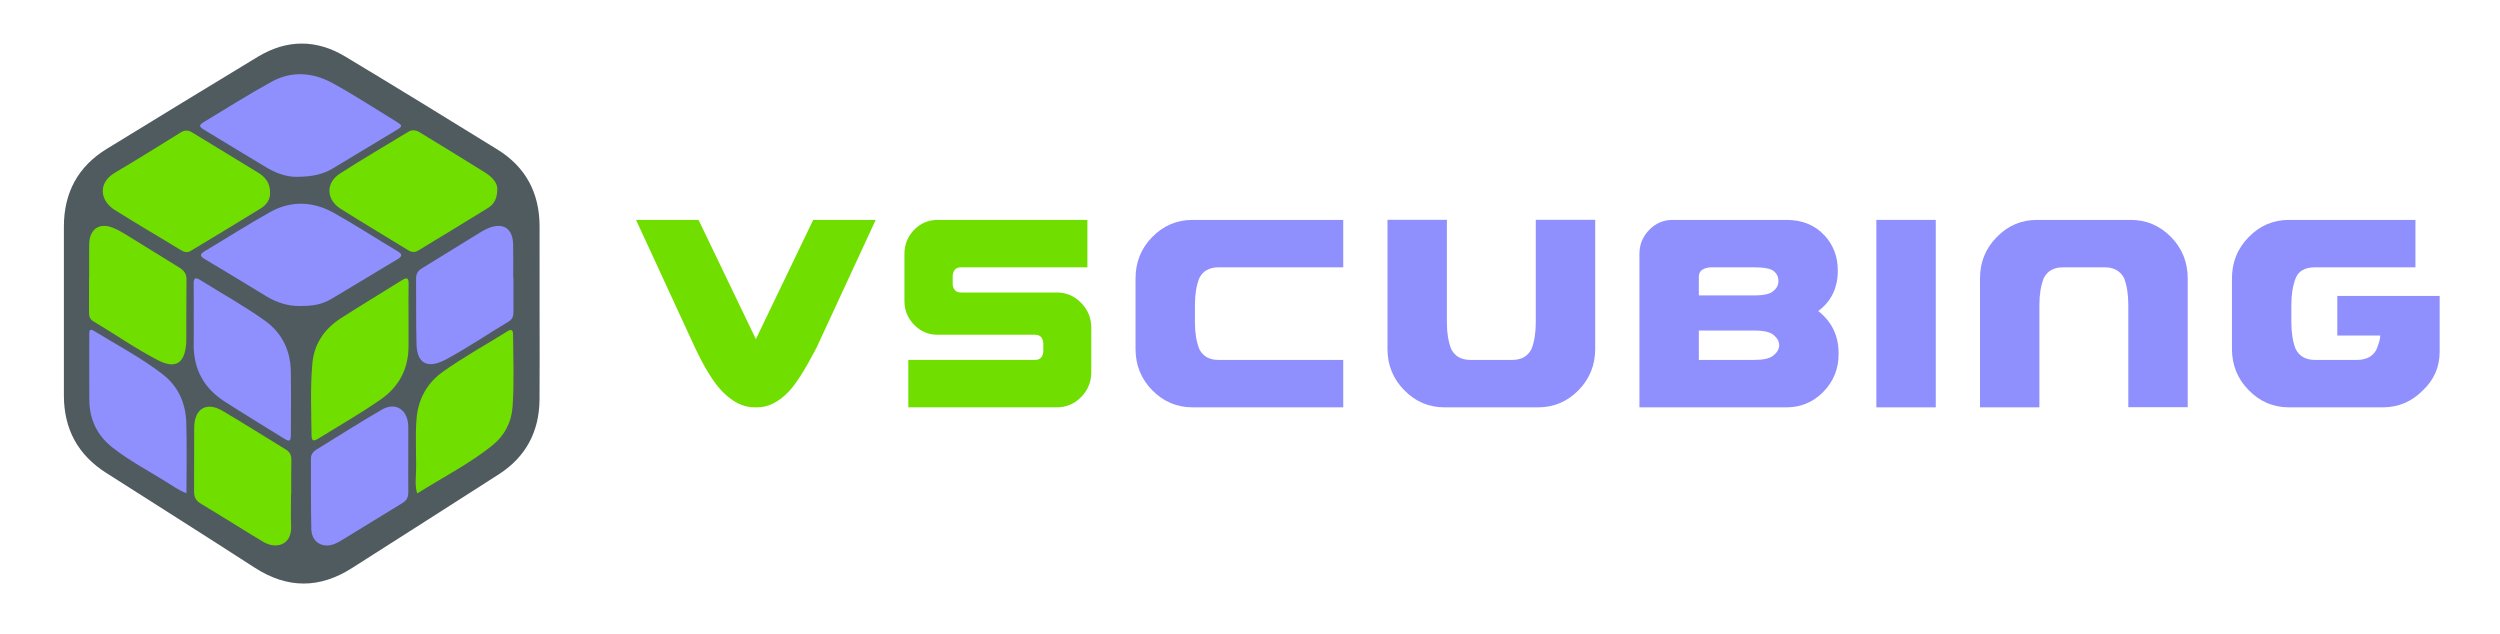 <svg width="213" height="54" viewBox="0 0 213 54" fill="none" xmlns="http://www.w3.org/2000/svg">
<path d="M45.973 26.66C45.973 29.121 45.99 31.581 45.968 34.042C45.945 36.793 44.786 38.936 42.515 40.4C38.354 43.081 34.17 45.725 30 48.392C27.229 50.164 24.487 50.162 21.712 48.373C17.502 45.657 13.27 42.977 9.044 40.288C6.657 38.769 5.446 36.579 5.443 33.701C5.439 28.903 5.44 24.104 5.443 19.306C5.445 16.403 6.651 14.182 9.087 12.689C13.374 10.062 17.663 7.441 21.963 4.839C24.435 3.343 26.956 3.337 29.422 4.821C33.763 7.433 38.083 10.082 42.394 12.746C44.779 14.22 45.964 16.424 45.972 19.278C45.978 21.738 45.973 24.199 45.973 26.66Z" fill="#505B60"/>
<path d="M42.369 16.039C42.384 16.938 42.071 17.414 41.571 17.723C39.602 18.944 37.616 20.134 35.638 21.34C35.349 21.516 35.082 21.504 34.794 21.327C32.872 20.147 30.934 18.994 29.025 17.792C27.783 17.01 27.734 15.583 28.961 14.791C30.873 13.555 32.841 12.411 34.786 11.23C35.115 11.03 35.444 11.083 35.753 11.272C37.609 12.406 39.469 13.534 41.312 14.689C41.887 15.049 42.349 15.533 42.369 16.039Z" fill="#70DF00"/>
<path d="M25.275 15.066C24.584 15.086 23.646 14.831 22.782 14.314C21.005 13.252 19.235 12.18 17.466 11.103C16.909 10.764 16.906 10.673 17.446 10.348C19.34 9.207 21.212 8.024 23.146 6.96C24.857 6.021 26.659 6.166 28.326 7.078C30.192 8.098 31.98 9.266 33.796 10.382C34.313 10.7 34.304 10.765 33.772 11.087C31.966 12.18 30.159 13.269 28.349 14.355C27.498 14.865 26.567 15.059 25.275 15.066Z" fill="#8F8FFE"/>
<path d="M23.009 16.41C23.034 17 22.705 17.452 22.232 17.745C20.247 18.974 18.243 20.17 16.245 21.376C15.975 21.539 15.719 21.492 15.455 21.333C13.563 20.185 11.653 19.068 9.778 17.891C8.515 17.099 8.315 15.584 9.793 14.713C11.682 13.6 13.54 12.431 15.407 11.279C15.735 11.076 16.033 11.076 16.36 11.277C18.23 12.422 20.105 13.558 21.977 14.7C22.596 15.078 23.024 15.584 23.009 16.41Z" fill="#70DF00"/>
<path d="M25.588 26.07C24.62 26.103 23.617 25.805 22.683 25.238C20.946 24.183 19.212 23.126 17.467 22.086C17.047 21.836 16.976 21.677 17.45 21.396C19.319 20.29 21.145 19.104 23.043 18.054C24.823 17.07 26.687 17.153 28.444 18.139C30.283 19.171 32.058 20.323 33.872 21.406C34.29 21.655 34.291 21.832 33.884 22.076C31.986 23.211 30.095 24.359 28.194 25.491C27.43 25.947 26.583 26.082 25.588 26.07Z" fill="#8F8FFE"/>
<path d="M15.885 42.026C15.195 41.752 14.674 41.374 14.132 41.037C12.598 40.082 10.993 39.239 9.566 38.115C8.285 37.105 7.625 35.745 7.611 34.084C7.595 32.24 7.606 30.396 7.607 28.552C7.607 28.286 7.572 27.924 8.003 28.189C9.97 29.4 12.024 30.474 13.861 31.89C15.165 32.895 15.818 34.328 15.87 35.98C15.933 37.964 15.885 39.953 15.885 42.026Z" fill="#8F8FFE"/>
<path d="M16.507 27.032C16.507 26.089 16.519 25.146 16.502 24.204C16.494 23.756 16.585 23.563 17.034 23.844C18.877 24.994 20.78 26.045 22.553 27.308C24.015 28.349 24.749 29.83 24.779 31.645C24.809 33.428 24.79 35.211 24.784 36.993C24.782 37.612 24.69 37.667 24.174 37.347C22.497 36.312 20.814 35.285 19.153 34.222C17.367 33.078 16.456 31.426 16.504 29.245C16.52 28.508 16.507 27.769 16.507 27.032Z" fill="#8F8FFE"/>
<path d="M34.807 27.108C34.807 27.887 34.804 28.666 34.807 29.444C34.816 31.424 33.997 32.955 32.406 34.056C30.683 35.248 28.866 36.286 27.087 37.386C26.703 37.624 26.548 37.556 26.543 37.097C26.523 35.049 26.429 32.996 26.615 30.955C26.768 29.275 27.66 28.005 29.033 27.12C30.758 26.008 32.52 24.958 34.257 23.866C34.724 23.573 34.823 23.729 34.813 24.219C34.793 25.182 34.807 26.145 34.807 27.108Z" fill="#70DF00"/>
<path d="M35.54 42.044C35.394 41.522 35.405 41.11 35.427 40.704C35.517 39.027 35.352 37.347 35.49 35.672C35.63 33.974 36.399 32.624 37.747 31.663C39.502 30.412 41.39 29.376 43.215 28.238C43.545 28.032 43.711 28.059 43.714 28.516C43.729 30.563 43.813 32.613 43.671 34.656C43.577 36.007 42.958 37.145 41.925 37.968C39.95 39.542 37.706 40.681 35.54 42.044Z" fill="#70DF00"/>
<path d="M34.784 39.161C34.784 40.082 34.776 41.004 34.787 41.925C34.792 42.33 34.663 42.63 34.312 42.843C32.559 43.91 30.814 44.989 29.063 46.059C28.875 46.173 28.678 46.278 28.473 46.356C27.456 46.738 26.55 46.181 26.524 45.08C26.477 43.074 26.503 41.066 26.492 39.059C26.49 38.676 26.716 38.454 26.996 38.282C28.827 37.152 30.647 36.002 32.503 34.916C33.687 34.222 34.721 34.87 34.783 36.273C34.785 36.314 34.784 36.355 34.784 36.396C34.784 37.318 34.784 38.239 34.784 39.161Z" fill="#8F8FFE"/>
<path d="M24.797 42.1C24.797 43.002 24.765 43.906 24.804 44.806C24.876 46.486 23.496 46.776 22.491 46.199C21.794 45.799 21.117 45.366 20.432 44.945C19.319 44.262 18.212 43.569 17.092 42.898C16.705 42.665 16.534 42.362 16.537 41.899C16.551 40.075 16.529 38.25 16.547 36.425C16.563 34.818 17.585 34.196 18.951 34.999C20.77 36.069 22.55 37.206 24.356 38.301C24.712 38.517 24.831 38.797 24.821 39.21C24.799 40.173 24.814 41.137 24.814 42.1H24.797Z" fill="#70DF00"/>
<path d="M7.598 23.637C7.598 22.694 7.587 21.75 7.601 20.807C7.62 19.52 8.45 18.94 9.614 19.405C9.966 19.545 10.306 19.727 10.63 19.926C12.172 20.871 13.704 21.836 15.248 22.778C15.638 23.017 15.894 23.293 15.89 23.793C15.874 25.515 15.876 27.237 15.871 28.959C15.87 29.061 15.872 29.164 15.864 29.267C15.734 30.97 14.952 31.454 13.47 30.695C11.556 29.713 9.793 28.465 7.942 27.369C7.637 27.188 7.581 26.917 7.584 26.589C7.593 25.605 7.587 24.621 7.587 23.637H7.598Z" fill="#70DF00"/>
<path d="M43.747 23.674C43.747 24.637 43.743 25.601 43.749 26.564C43.751 26.915 43.662 27.203 43.345 27.391C41.567 28.45 39.854 29.622 38.033 30.605C37.944 30.653 37.855 30.698 37.764 30.741C36.37 31.4 35.53 30.911 35.488 29.348C35.439 27.465 35.462 25.58 35.45 23.695C35.448 23.302 35.643 23.047 35.956 22.855C37.652 21.812 39.345 20.766 41.042 19.725C41.23 19.61 41.43 19.511 41.634 19.43C42.891 18.93 43.694 19.47 43.72 20.847C43.738 21.789 43.724 22.732 43.724 23.674H43.747Z" fill="#8F8FFE"/>
<path d="M74.611 18.736L69.572 29.616C68.624 31.444 67.837 32.689 67.212 33.351C66.353 34.254 65.456 34.706 64.522 34.706H64.269C63.335 34.706 62.428 34.258 61.545 33.362C60.81 32.61 60.028 31.35 59.197 29.582L54.191 18.736H59.517L64.401 28.893L69.285 18.736H74.611Z" fill="#70DF00"/>
<path d="M88.171 30.665C88.428 30.665 88.612 30.59 88.722 30.439C88.832 30.289 88.888 30.12 88.888 29.932V29.254C88.888 29.067 88.832 28.897 88.722 28.747C88.612 28.596 88.428 28.521 88.171 28.521H79.88C79.1 28.521 78.436 28.239 77.884 27.674C77.333 27.11 77.057 26.43 77.057 25.632V21.637C77.057 20.839 77.333 20.155 77.884 19.583C78.436 19.018 79.1 18.736 79.88 18.736H92.647V22.776H81.886C81.629 22.776 81.445 22.852 81.335 23.002C81.225 23.153 81.17 23.318 81.17 23.499V24.21C81.17 24.383 81.225 24.545 81.335 24.695C81.445 24.846 81.629 24.921 81.886 24.921H90.046C90.854 24.921 91.545 25.218 92.118 25.812C92.691 26.399 92.978 27.107 92.978 27.934V31.703C92.978 32.531 92.691 33.238 92.118 33.825C91.545 34.412 90.854 34.705 90.046 34.705H77.388V30.665H88.171Z" fill="#70DF00"/>
<path d="M96.748 23.713C96.748 22.336 97.222 21.163 98.17 20.192C99.126 19.221 100.272 18.736 101.61 18.736H114.444V22.776H103.815C103.029 22.776 102.481 23.089 102.173 23.713C101.93 24.338 101.809 25.09 101.809 25.97V27.483C101.809 28.355 101.93 29.104 102.173 29.729C102.481 30.353 103.029 30.665 103.815 30.665H114.444V34.705H101.61C100.272 34.705 99.126 34.22 98.17 33.249C97.222 32.279 96.748 31.109 96.748 29.74V23.713Z" fill="#8F8FFE"/>
<path d="M130.849 18.725H135.91V29.74C135.91 31.109 135.436 32.279 134.487 33.25C133.532 34.22 132.385 34.705 131.047 34.705H123.076C121.738 34.705 120.596 34.22 119.647 33.25C118.691 32.279 118.214 31.109 118.214 29.74V18.725H123.274V27.483C123.274 28.355 123.396 29.104 123.638 29.729C123.947 30.353 124.495 30.665 125.281 30.665H128.843C129.629 30.665 130.176 30.353 130.485 29.729C130.728 29.104 130.849 28.355 130.849 27.483V18.725Z" fill="#8F8FFE"/>
<path d="M151.025 28.476C150.716 28.265 150.194 28.16 149.459 28.16H144.74V30.665H149.459C150.194 30.665 150.716 30.556 151.025 30.338C151.4 30.06 151.587 29.751 151.587 29.412C151.587 29.066 151.4 28.754 151.025 28.476ZM144.74 25.169H149.459C150.304 25.169 150.856 25.037 151.113 24.774C151.385 24.556 151.521 24.277 151.521 23.939C151.521 23.585 151.385 23.303 151.113 23.093C150.856 22.882 150.304 22.776 149.459 22.776H145.821C145.527 22.776 145.273 22.84 145.06 22.968C144.847 23.096 144.74 23.299 144.74 23.578V25.169ZM154.917 26.501C156.071 27.411 156.648 28.607 156.648 30.089V30.18C156.648 31.429 156.214 32.497 155.347 33.385C154.479 34.265 153.436 34.705 152.216 34.705H139.68V21.637C139.68 20.831 139.959 20.147 140.518 19.583C141.069 19.018 141.734 18.736 142.513 18.736H152.216C153.568 18.736 154.656 19.188 155.479 20.09C156.214 20.903 156.582 21.889 156.582 23.047C156.582 24.522 156.026 25.673 154.917 26.501Z" fill="#8F8FFE"/>
<path d="M159.866 18.736H164.927V34.706H159.866V18.736Z" fill="#8F8FFE"/>
<path d="M181.53 18.736C182.868 18.736 184.015 19.221 184.97 20.192C185.919 21.163 186.393 22.336 186.393 23.713V34.694H181.332V25.97C181.332 25.09 181.214 24.338 180.979 23.713C180.663 23.089 180.112 22.776 179.326 22.776H175.764C174.978 22.776 174.43 23.089 174.121 23.713C173.879 24.338 173.757 25.09 173.757 25.97V34.706H168.697V23.713C168.697 22.336 169.175 21.163 170.13 20.192C171.078 19.221 172.221 18.736 173.559 18.736H181.53Z" fill="#8F8FFE"/>
<path d="M199.138 25.214H207.859V29.965C207.859 31.26 207.385 32.354 206.436 33.25C205.488 34.22 204.341 34.706 202.996 34.706H195.025C193.687 34.706 192.544 34.22 191.596 33.25C190.64 32.279 190.163 31.109 190.163 29.74V23.713C190.163 22.336 190.64 21.163 191.596 20.192C192.544 19.221 193.687 18.736 195.025 18.736H205.797V22.776H197.23C196.377 22.776 195.83 23.089 195.587 23.713C195.345 24.338 195.223 25.09 195.223 25.97V27.483C195.223 28.355 195.345 29.104 195.587 29.729C195.903 30.353 196.451 30.665 197.23 30.665H200.791C201.578 30.665 202.129 30.39 202.445 29.841C202.68 29.292 202.798 28.875 202.798 28.589H199.138V25.214Z" fill="#8F8FFE"/>
</svg>
